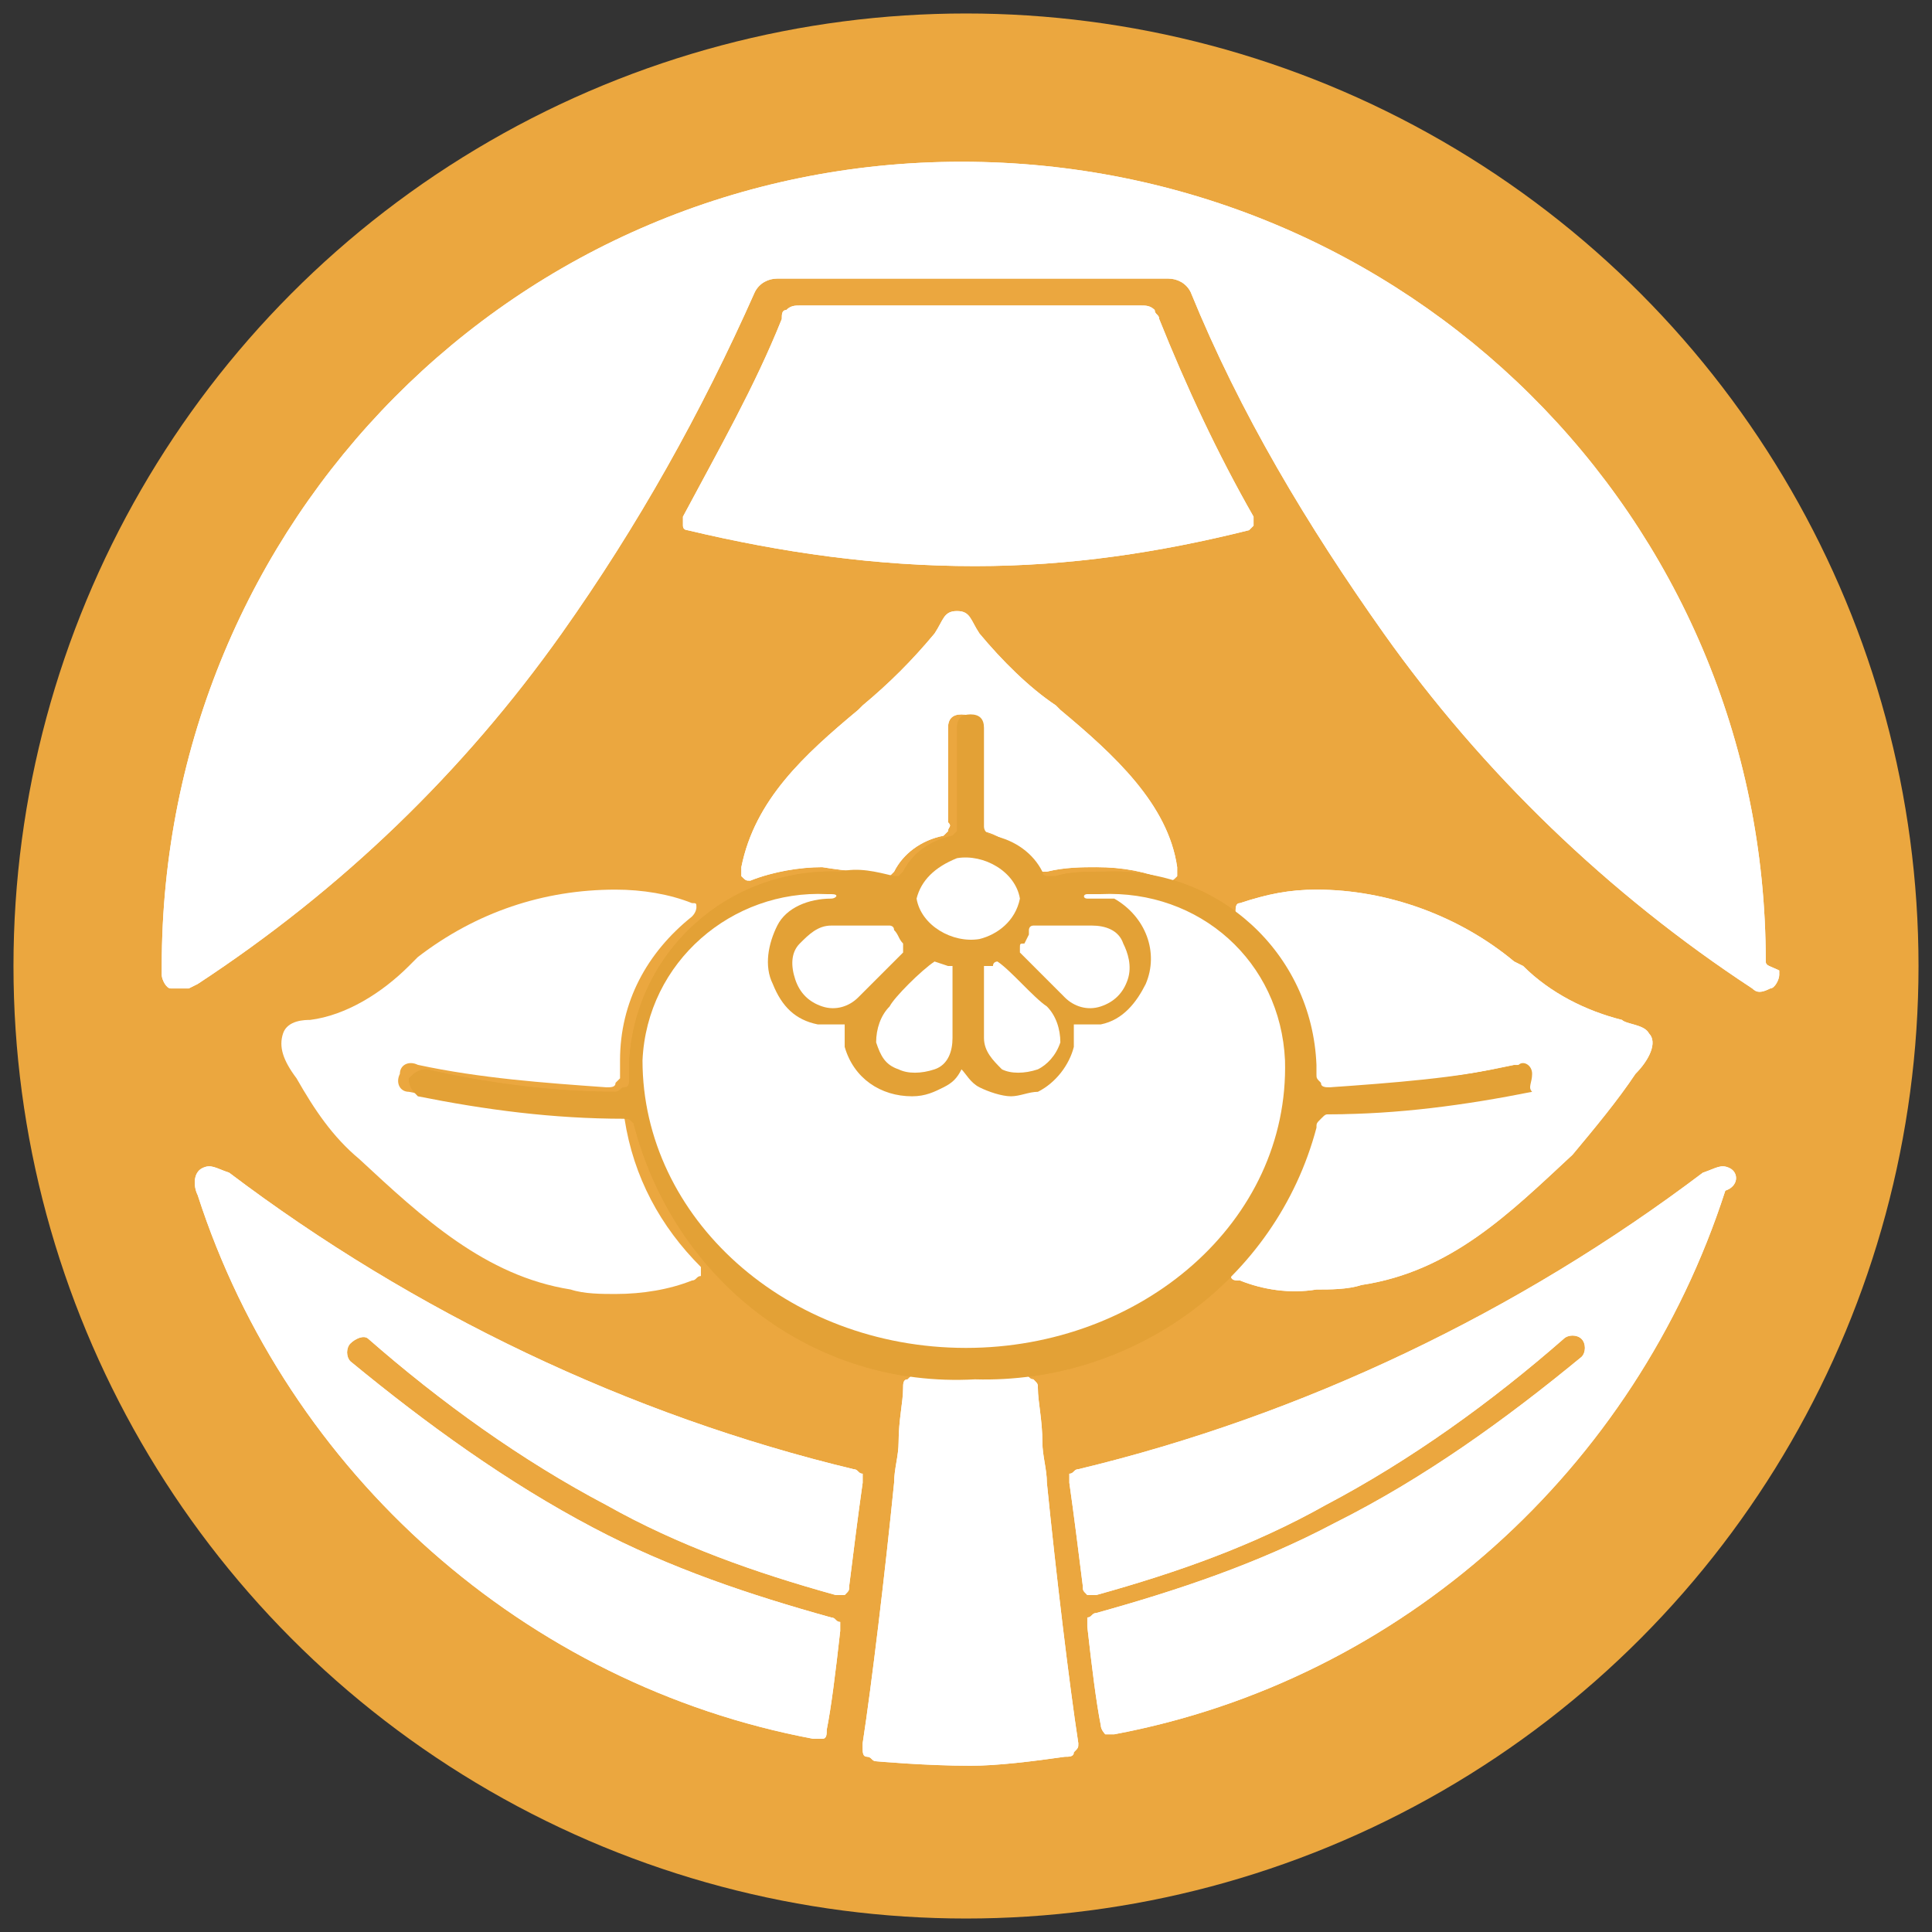 <?xml version="1.0" encoding="utf-8"?>
<!-- Generator: Adobe Illustrator 25.3.1, SVG Export Plug-In . SVG Version: 6.00 Build 0)  -->
<svg version="1.1" id="レイヤー_1" xmlns="http://www.w3.org/2000/svg" xmlns:xlink="http://www.w3.org/1999/xlink" x="0px"
	 y="0px" viewBox="0 0 43 43" style="enable-background:new 0 0 43 43;" xml:space="preserve">
<rect x="0" y="0" width="43" height="43" fill="#333333" stroke="none"/>
<style type="text/css">
	.st0{fill:#EBA73F;}
	.st1{fill:#FFFFFF;}
	.st2{fill:#E2A241;}
	.st3{fill:none;}
	.st4{fill:#E3A136;}
</style>
<g id="レイヤー_2_1_">
	<g id="レイヤー_2-2">
		<circle class="st0" cx="21.5" cy="21.5" r="21.2"/>
		<path class="st1" d="M27.9,11.7c0-0.1,0-0.2,0-0.2l0,0c-0.8-1.4-1.5-2.9-2.1-4.4c0-0.1-0.1-0.1-0.1-0.2c-0.1-0.1-0.2-0.1-0.3-0.1
			h-7.6c-0.1,0-0.2,0-0.3,0.1c-0.1,0-0.1,0.1-0.1,0.2l0,0c-0.6,1.5-1.4,2.9-2.2,4.4c0,0.1,0,0.2,0,0.2c0,0.1,0.1,0.1,0.1,0.1
			c2.1,0.5,4.2,0.8,6.4,0.8c2.1,0,4.1-0.3,6.1-0.8C27.8,11.8,27.8,11.8,27.9,11.7z"/>
		<path class="st2" d="M12.6,14.3"/>
		<path class="st1" d="M39.3,21.4c0-9.9-8-17.8-17.9-17.8s-17.8,8-17.8,17.9c0,0,0,0,0,0.1c0,0,0,0.1,0,0.1c0,0.1,0.1,0.3,0.2,0.3
			C3.9,22,4,22,4.2,22l0.2-0.1c3.2-2.1,5.9-4.7,8.1-7.8c1.7-2.4,3.1-4.9,4.3-7.6c0.1-0.2,0.3-0.3,0.5-0.3h8.7c0.2,0,0.4,0.1,0.5,0.3
			c1.1,2.7,2.6,5.2,4.3,7.6c2.2,3.1,5,5.8,8.2,7.9c0.1,0.1,0.2,0.1,0.4,0c0.1,0,0.2-0.2,0.2-0.3c0,0,0-0.1,0-0.1
			C39.4,21.5,39.3,21.5,39.3,21.4z"/>
		<path class="st3" d="M23,30.8L23,30.8L23,30.8z"/>
		<path class="st1" d="M23.7,39.1c0.1,0,0.2,0,0.2-0.1c0.1-0.1,0.1-0.1,0.1-0.2l0,0c-0.2-1.3-0.5-3.8-0.7-5.8c0-0.3-0.1-0.6-0.1-0.9
			c0-0.5-0.1-0.9-0.1-1.2l0,0l0,0c0-0.1,0-0.1-0.1-0.2c-0.1,0-0.1-0.1-0.2-0.1c-0.8,0.1-1.6,0.1-2.4,0c-0.1,0-0.1,0-0.2,0.1
			c-0.1,0-0.1,0.1-0.1,0.2l0,0c0,0.3-0.1,0.7-0.1,1.2c0,0.3-0.1,0.6-0.1,0.9c-0.2,2-0.5,4.5-0.7,5.8v0.1c0,0.1,0,0.2,0.1,0.2
			c0.1,0,0.1,0.1,0.2,0.1c0,0,1.1,0.1,2.1,0.1C22.2,39.3,23,39.2,23.7,39.1z"/>
		<path class="st4" d="M23,30.8L23,30.8z"/>
		<path class="st1" d="M19.7,19.5c0,0,0.1,0,0.1,0c0,0,0,0,0.1-0.1c0.2-0.4,0.6-0.7,1.1-0.8l0.1-0.1c0-0.1,0.1-0.1,0-0.2v-2.1
			c0-0.2,0.1-0.3,0.3-0.3c0.2,0,0.3,0.1,0.3,0.3v2.1c0,0.1,0.1,0.2,0.2,0.2c0.4,0.1,0.8,0.4,1.1,0.8l0,0c0,0.1,0.1,0.1,0.1,0.1
			c0.1,0,0.1,0,0.2,0l0,0c0.4-0.1,0.8-0.1,1.1-0.1c0.6,0,1.1,0.1,1.6,0.3c0.1,0,0.1,0,0.2-0.1c0-0.1,0-0.2,0-0.2l0,0
			c-0.2-1.4-1.4-2.5-2.6-3.5l-0.1-0.1c-0.6-0.4-1.2-1-1.7-1.6c-0.2-0.3-0.2-0.5-0.5-0.5l0,0c-0.3,0-0.3,0.2-0.5,0.5
			c-0.5,0.6-1,1.1-1.6,1.6l-0.1,0.1c-1.2,1-2.3,2-2.6,3.5l0,0c0,0.1,0,0.2,0,0.2c0.1,0.1,0.1,0.1,0.2,0.1c0.5-0.2,1.1-0.3,1.6-0.3
			C18.9,19.4,19.3,19.4,19.7,19.5z"/>
		<path class="st1" d="M36.7,23c-0.1-0.2-0.5-0.2-0.6-0.3c-0.8-0.2-1.6-0.6-2.2-1.2l-0.2-0.1c-1.2-1-2.8-1.6-4.4-1.6
			c-0.6,0-1.1,0.1-1.7,0.3l0,0c-0.1,0-0.1,0.1-0.1,0.2c0,0.1,0,0.1,0.1,0.2c1,0.8,1.6,2,1.6,3.2v0.2c0,0.1,0,0.2,0.1,0.2
			c0.1,0,0.1,0.1,0.2,0.1c1.4,0,2.8-0.2,4.2-0.5c0.2,0,0.3,0.1,0.3,0.2c0,0.2-0.1,0.3-0.2,0.4c-1.5,0.3-3,0.5-4.5,0.5l0,0
			c-0.1,0-0.2,0-0.2,0.1c0,0.1-0.1,0.1-0.1,0.2c-0.3,1.2-0.8,2.2-1.6,3.1l0,0c-0.1,0.1-0.1,0.2,0,0.2c0,0.1,0.1,0.1,0.2,0.1
			c0.5,0.2,1.1,0.3,1.7,0.2c0.3,0,0.7,0,1-0.1c2-0.3,3.3-1.6,4.7-2.9c0.5-0.6,1-1.2,1.4-1.8C36.7,23.6,36.9,23.2,36.7,23z"/>
		<path class="st4" d="M34.1,23.9c0-0.2-0.2-0.3-0.3-0.2c-1.4,0.3-2.8,0.4-4.2,0.5c-0.1,0-0.2,0-0.2-0.1c-0.1-0.1-0.1-0.1-0.1-0.2
			v-0.2c-0.1-2.5-2.2-4.4-4.7-4.3c-0.4,0-0.8,0-1.1,0.1l0,0c-0.1,0-0.1,0-0.2,0c-0.1,0-0.1-0.1-0.1-0.1l0,0
			c-0.2-0.4-0.6-0.7-1.1-0.8c-0.1,0-0.2-0.1-0.2-0.2v-2.2c0-0.2-0.1-0.3-0.3-0.3c-0.2,0-0.3,0.1-0.3,0.3v2.1c0,0.1,0,0.1,0,0.2
			l-0.1,0.1c-0.5,0.1-0.9,0.4-1.1,0.8c0,0,0,0-0.1,0.1c0,0-0.1,0-0.1,0c-0.4-0.1-0.8-0.2-1.2-0.1c-2.5-0.1-4.6,1.8-4.7,4.3
			c0,0.1,0,0.2,0,0.4c0,0,0,0.1-0.1,0.1c-0.1,0-0.1,0.1-0.2,0.1c-1.4,0-2.9-0.2-4.2-0.5c-0.2,0-0.3,0.1-0.4,0.2
			c0,0.2,0.1,0.3,0.2,0.4l0,0c1.5,0.3,3,0.5,4.6,0.5c0.1,0,0.1,0,0.2,0.1v0c0.9,3.5,4,5.9,7.6,5.7c3.5,0.1,6.7-2.2,7.6-5.6
			c0-0.1,0-0.1,0.1-0.2c0.1-0.1,0.1-0.1,0.2-0.1l0,0c1.5,0,3-0.2,4.5-0.5C34,24.2,34.1,24.1,34.1,23.9z"/>
		<path class="st1" d="M22.8,21L22.8,21L22.8,21L22.8,21l0.1-0.2v-0.1l0,0c0,0,0-0.1,0.1-0.1h0.1c0.3,0,0.9,0,1.2,0
			c0.3,0,0.6,0.1,0.7,0.4c0.1,0.2,0.2,0.5,0.1,0.8c-0.1,0.3-0.3,0.5-0.6,0.6c-0.3,0.1-0.6,0-0.8-0.2c-0.3-0.3-0.7-0.7-1-1l0,0
			c0,0,0-0.1,0-0.1C22.7,21,22.7,21,22.8,21C22.8,21,22.8,21,22.8,21z"/>
		<path class="st1" d="M22.2,21.4C22.3,21.4,22.3,21.4,22.2,21.4c0.3,0.2,0.8,0.8,1.1,1c0.2,0.2,0.3,0.5,0.3,0.8
			c-0.1,0.3-0.3,0.5-0.5,0.6c-0.3,0.1-0.6,0.1-0.8,0c-0.2-0.2-0.4-0.4-0.4-0.7c0-0.5,0-1.2,0-1.5l0,0c0,0,0-0.1,0-0.1
			c0,0,0.1,0,0.1,0H22l0,0h0.1C22.1,21.4,22.2,21.4,22.2,21.4z"/>
		<path class="st1" d="M20.8,21.4C20.8,21.4,20.8,21.4,20.8,21.4l0.3,0.1c0,0,0.1,0,0.1,0c0,0,0,0.1,0,0.1l0,0c0,0.4,0,1,0,1.5
			c0,0.3-0.1,0.6-0.4,0.7c-0.3,0.1-0.6,0.1-0.8,0c-0.3-0.1-0.4-0.3-0.5-0.6c0-0.3,0.1-0.6,0.3-0.8C19.9,22.2,20.5,21.6,20.8,21.4
			C20.7,21.4,20.7,21.4,20.8,21.4z"/>
		<path class="st1" d="M19.7,20.6h0.1c0,0,0.1,0,0.1,0.1c0.1,0.1,0.1,0.2,0.2,0.3c0,0,0,0.1,0,0.1c0,0,0,0.1,0,0.1l0,0
			c-0.3,0.3-0.7,0.7-1,1c-0.2,0.2-0.5,0.3-0.8,0.2c-0.3-0.1-0.5-0.3-0.6-0.6c-0.1-0.3-0.1-0.6,0.1-0.8c0.2-0.2,0.4-0.4,0.7-0.4
			C18.9,20.6,19.4,20.6,19.7,20.6z"/>
		<path class="st1" d="M38.5,26c-0.2-0.1-0.3,0-0.6,0.1c-4.1,3.1-8.9,5.4-13.9,6.6c-0.1,0-0.1,0.1-0.2,0.1c0,0.1,0,0.1,0,0.2
			c0.1,0.7,0.2,1.5,0.3,2.3c0,0.1,0,0.1,0.1,0.2c0.1,0,0.1,0,0.2,0c1.8-0.5,3.5-1.1,5.1-2c1.9-1,3.7-2.3,5.3-3.7
			c0.1-0.1,0.3-0.1,0.4,0c0.1,0.1,0.1,0.3,0,0.4c0,0,0,0,0,0c-1.7,1.4-3.5,2.7-5.5,3.7c-1.7,0.9-3.5,1.5-5.3,2l0,0
			c-0.1,0-0.1,0.1-0.2,0.1c0,0.1,0,0.1,0,0.2l0,0c0.1,0.9,0.2,1.7,0.3,2.2l0,0c0,0.1,0.1,0.2,0.1,0.2c0.1,0,0.1,0,0.2,0
			c6.4-1.2,11.6-5.9,13.6-12.1C38.7,26.4,38.7,26.1,38.5,26z"/>
		<path class="st1" d="M4.5,26c0.2-0.1,0.3,0,0.6,0.1c4.1,3.1,8.9,5.4,13.9,6.6c0.1,0,0.1,0.1,0.2,0.1c0,0.1,0,0.1,0,0.2
			c-0.1,0.7-0.2,1.5-0.3,2.3c0,0.1,0,0.1-0.1,0.2c-0.1,0-0.1,0-0.2,0c-1.8-0.5-3.5-1.1-5.1-2c-1.9-1-3.7-2.3-5.3-3.7
			c-0.1-0.1-0.3,0-0.4,0.1c-0.1,0.1-0.1,0.3,0,0.4c1.7,1.4,3.5,2.7,5.4,3.7c1.7,0.9,3.5,1.5,5.3,2l0,0c0.1,0,0.1,0.1,0.2,0.1
			c0,0.1,0,0.1,0,0.2l0,0c-0.1,0.9-0.2,1.7-0.3,2.2l0,0c0,0.1,0,0.2-0.1,0.2c-0.1,0-0.1,0-0.2,0c-6.4-1.2-11.7-5.9-13.7-12.1
			C4.3,26.4,4.3,26.1,4.5,26z"/>
		<path class="st1" d="M20.4,20c0.1,0.6,0.8,1,1.4,0.9c0.4-0.1,0.8-0.4,0.9-0.9c-0.1-0.6-0.8-1-1.4-0.9C20.8,19.3,20.5,19.6,20.4,20
			z"/>
		<path class="st1" d="M27.9,11.7c0-0.1,0-0.2,0-0.2l0,0c-0.8-1.4-1.5-2.9-2.1-4.4c0-0.1-0.1-0.1-0.1-0.2c-0.1-0.1-0.2-0.1-0.3-0.1
			h-7.6c-0.1,0-0.2,0-0.3,0.1c-0.1,0-0.1,0.1-0.1,0.2l0,0c-0.6,1.5-1.4,2.9-2.2,4.4c0,0.1,0,0.2,0,0.2c0,0.1,0.1,0.1,0.1,0.1
			c2.1,0.5,4.2,0.8,6.4,0.8c2.1,0,4.1-0.3,6.1-0.8C27.8,11.8,27.8,11.8,27.9,11.7z"/>
		<path class="st2" d="M12.6,14.3"/>
		<path class="st1" d="M39.3,21.4c0-9.9-8-17.8-17.9-17.8s-17.8,8-17.8,17.9c0,0,0,0,0,0.1c0,0,0,0.1,0,0.1c0,0.1,0.1,0.3,0.2,0.3
			C3.9,22,4,22,4.2,22l0.2-0.1c3.2-2.1,5.9-4.7,8.1-7.8c1.7-2.4,3.1-4.9,4.3-7.6c0.1-0.2,0.3-0.3,0.5-0.3h8.7c0.2,0,0.4,0.1,0.5,0.3
			c1.1,2.7,2.6,5.2,4.3,7.6c2.2,3.1,5,5.8,8.2,7.9c0.1,0.1,0.2,0.1,0.4,0c0.1,0,0.2-0.2,0.2-0.3c0,0,0-0.1,0-0.1
			C39.4,21.5,39.3,21.5,39.3,21.4z"/>
		<path class="st3" d="M23,30.8L23,30.8L23,30.8z"/>
		<path class="st1" d="M23.7,39.1c0.1,0,0.2,0,0.2-0.1c0.1-0.1,0.1-0.1,0.1-0.2l0,0c-0.2-1.3-0.5-3.8-0.7-5.8c0-0.3-0.1-0.6-0.1-0.9
			c0-0.5-0.1-0.9-0.1-1.2l0,0l0,0c0-0.1,0-0.1-0.1-0.2c-0.1,0-0.1-0.1-0.2-0.1c-0.8,0.1-1.6,0.1-2.4,0c-0.1,0-0.1,0-0.2,0.1
			c-0.1,0-0.1,0.1-0.1,0.2l0,0c0,0.3-0.1,0.7-0.1,1.2c0,0.3-0.1,0.6-0.1,0.9c-0.2,2-0.5,4.5-0.7,5.8v0.1c0,0.1,0,0.2,0.1,0.2
			c0.1,0,0.1,0.1,0.2,0.1c0,0,1.1,0.1,2.1,0.1C22.2,39.3,23,39.2,23.7,39.1z"/>
		<path class="st4" d="M23,30.8L23,30.8z"/>
		<path class="st1" d="M13.9,24.9c-0.1-0.1-0.1-0.1-0.2-0.1c-1.5,0-3.1-0.2-4.6-0.5c-0.2,0-0.3-0.2-0.2-0.4c0-0.2,0.2-0.3,0.4-0.2
			l0,0c1.4,0.3,2.8,0.4,4.2,0.5c0.1,0,0.2,0,0.2-0.1c0,0,0.1-0.1,0.1-0.1c0-0.1,0-0.2,0-0.4c0-1.3,0.6-2.4,1.6-3.2
			c0.1-0.1,0.1-0.2,0.1-0.2c0-0.1,0-0.1-0.1-0.1c-0.5-0.2-1.1-0.3-1.7-0.3c-1.6,0-3.1,0.5-4.4,1.5c-0.1,0.1-0.1,0.1-0.2,0.2
			c-0.6,0.6-1.4,1.1-2.2,1.2c-0.1,0-0.5,0-0.6,0.3s0,0.6,0.3,1C7,24.7,7.4,25.3,8,25.8c1.4,1.3,2.8,2.6,4.7,2.9
			c0.3,0.1,0.7,0.1,1,0.1c0.6,0,1.2-0.1,1.7-0.3c0.1,0,0.1-0.1,0.2-0.1c0-0.1,0-0.1,0-0.2c-0.9-0.9-1.5-2-1.7-3.3L13.9,24.9z"/>
		<path class="st1" d="M19.7,19.5c0,0,0.1,0,0.1,0c0,0,0,0,0.1-0.1c0.2-0.4,0.6-0.7,1.1-0.8l0.1-0.1c0-0.1,0.1-0.1,0-0.2v-2.1
			c0-0.2,0.1-0.3,0.3-0.3c0.2,0,0.3,0.1,0.3,0.3v2.1c0,0.1,0.1,0.2,0.2,0.2c0.4,0.1,0.8,0.4,1.1,0.8l0,0c0,0.1,0.1,0.1,0.1,0.1
			c0.1,0,0.1,0,0.2,0l0,0c0.4-0.1,0.8-0.1,1.1-0.1c0.6,0,1.1,0.1,1.6,0.3c0.1,0,0.1,0,0.2-0.1c0-0.1,0-0.2,0-0.2l0,0
			c-0.2-1.4-1.4-2.5-2.6-3.5l-0.1-0.1c-0.6-0.4-1.2-1-1.7-1.6c-0.2-0.3-0.2-0.5-0.5-0.5l0,0c-0.3,0-0.3,0.2-0.5,0.5
			c-0.5,0.6-1,1.1-1.6,1.6l-0.1,0.1c-1.2,1-2.3,2-2.6,3.5l0,0c0,0.1,0,0.2,0,0.2c0.1,0.1,0.1,0.1,0.2,0.1c0.5-0.2,1.1-0.3,1.6-0.3
			C18.9,19.4,19.3,19.4,19.7,19.5z"/>
		<path class="st1" d="M36.7,23c-0.1-0.2-0.5-0.2-0.6-0.3c-0.8-0.2-1.6-0.6-2.2-1.2l-0.2-0.1c-1.2-1-2.8-1.6-4.4-1.6
			c-0.6,0-1.1,0.1-1.7,0.3l0,0c-0.1,0-0.1,0.1-0.1,0.2c0,0.1,0,0.1,0.1,0.2c1,0.8,1.6,2,1.6,3.2v0.2c0,0.1,0,0.2,0.1,0.2
			c0.1,0,0.1,0.1,0.2,0.1c1.4,0,2.8-0.2,4.2-0.5c0.2,0,0.3,0.1,0.3,0.2c0,0.2-0.1,0.3-0.2,0.4c-1.5,0.3-3,0.5-4.5,0.5l0,0
			c-0.1,0-0.2,0-0.2,0.1c0,0.1-0.1,0.1-0.1,0.2c-0.3,1.2-0.8,2.2-1.6,3.1l0,0c-0.1,0.1-0.1,0.2,0,0.2c0,0.1,0.1,0.1,0.2,0.1
			c0.5,0.2,1.1,0.3,1.7,0.2c0.3,0,0.7,0,1-0.1c2-0.3,3.3-1.6,4.7-2.9c0.5-0.6,1-1.2,1.4-1.8C36.7,23.6,36.9,23.2,36.7,23z"/>
		<path class="st4" d="M34.1,23.9c0-0.2-0.2-0.3-0.3-0.2c-1.4,0.3-2.8,0.4-4.2,0.5c-0.1,0-0.2,0-0.2-0.1c-0.1-0.1-0.1-0.1-0.1-0.2
			v-0.2c-0.1-2.5-2.2-4.4-4.7-4.3c-0.4,0-0.8,0-1.1,0.1l0,0c-0.1,0-0.1,0-0.2,0c-0.1,0-0.1-0.1-0.1-0.1l0,0
			c-0.2-0.4-0.6-0.7-1.1-0.8c-0.1,0-0.2-0.1-0.2-0.2v-2.2c0-0.2-0.1-0.3-0.3-0.3c-0.2,0-0.3,0.1-0.3,0.3v2.1c0,0.1,0,0.1,0,0.2
			l-0.1,0.1c-0.5,0.1-0.9,0.4-1.1,0.8c0,0,0,0-0.1,0.1c0,0-0.1,0-0.1,0c-0.4-0.1-0.8-0.2-1.2-0.1c-2.5-0.1-4.6,1.8-4.7,4.3
			c0,0.1,0,0.2,0,0.4c0,0,0,0.1-0.1,0.1c-0.1,0-0.1,0.1-0.2,0.1c-1.4,0-2.9-0.2-4.2-0.5c-0.2,0-0.3,0.1-0.4,0.2
			c0,0.2,0.1,0.3,0.2,0.4l0,0c1.5,0.3,3,0.5,4.6,0.5c0.1,0,0.1,0,0.2,0.1v0c0.9,3.5,4,5.9,7.6,5.7c3.5,0.1,6.7-2.2,7.6-5.6
			c0-0.1,0-0.1,0.1-0.2c0.1-0.1,0.1-0.1,0.2-0.1l0,0c1.5,0,3-0.2,4.5-0.5C34,24.2,34.1,24.1,34.1,23.9z"/>
		<path class="st1" d="M22.8,21L22.8,21L22.8,21L22.8,21l0.1-0.2v-0.1l0,0c0,0,0-0.1,0.1-0.1h0.1c0.3,0,0.9,0,1.2,0
			c0.3,0,0.6,0.1,0.7,0.4c0.1,0.2,0.2,0.5,0.1,0.8c-0.1,0.3-0.3,0.5-0.6,0.6c-0.3,0.1-0.6,0-0.8-0.2c-0.3-0.3-0.7-0.7-1-1l0,0
			c0,0,0-0.1,0-0.1C22.7,21,22.7,21,22.8,21C22.8,21,22.8,21,22.8,21z"/>
		<path class="st1" d="M22.2,21.4C22.3,21.4,22.3,21.4,22.2,21.4c0.3,0.2,0.8,0.8,1.1,1c0.2,0.2,0.3,0.5,0.3,0.8
			c-0.1,0.3-0.3,0.5-0.5,0.6c-0.3,0.1-0.6,0.1-0.8,0c-0.2-0.2-0.4-0.4-0.4-0.7c0-0.5,0-1.2,0-1.5l0,0c0,0,0-0.1,0-0.1
			c0,0,0.1,0,0.1,0H22l0,0h0.1C22.1,21.4,22.2,21.4,22.2,21.4z"/>
		<path class="st1" d="M20.8,21.4C20.8,21.4,20.8,21.4,20.8,21.4l0.3,0.1c0,0,0.1,0,0.1,0c0,0,0,0.1,0,0.1l0,0c0,0.4,0,1,0,1.5
			c0,0.3-0.1,0.6-0.4,0.7c-0.3,0.1-0.6,0.1-0.8,0c-0.3-0.1-0.4-0.3-0.5-0.6c0-0.3,0.1-0.6,0.3-0.8C19.9,22.2,20.5,21.6,20.8,21.4
			C20.7,21.4,20.7,21.4,20.8,21.4z"/>
		<path class="st1" d="M19.7,20.6h0.1c0,0,0.1,0,0.1,0.1c0.1,0.1,0.1,0.2,0.2,0.3c0,0,0,0.1,0,0.1c0,0,0,0.1,0,0.1l0,0
			c-0.3,0.3-0.7,0.7-1,1c-0.2,0.2-0.5,0.3-0.8,0.2c-0.3-0.1-0.5-0.3-0.6-0.6c-0.1-0.3-0.1-0.6,0.1-0.8c0.2-0.2,0.4-0.4,0.7-0.4
			C18.9,20.6,19.4,20.6,19.7,20.6z"/>
		<path class="st1" d="M21.5,30c-4,0-7.2-2.9-7.2-6.4c0.1-2.2,2-3.8,4.1-3.7h0.1c0.2,0,0.1,0.1,0,0.1c-0.5,0-1,0.2-1.2,0.6
			c-0.2,0.4-0.3,0.9-0.1,1.3c0.2,0.5,0.5,0.8,1,0.9c0.1,0,0.2,0,0.3,0c0.1,0,0.2,0,0.3,0c0,0.2,0,0.3,0,0.5c0.2,0.7,0.8,1.1,1.5,1.1
			c0.3,0,0.5-0.1,0.7-0.2c0.2-0.1,0.3-0.2,0.4-0.4c0.1,0.1,0.2,0.3,0.4,0.4c0.2,0.1,0.5,0.2,0.7,0.2c0.2,0,0.4-0.1,0.6-0.1
			c0.4-0.2,0.7-0.6,0.8-1c0-0.2,0-0.3,0-0.5c0.1,0,0.2,0,0.3,0c0.1,0,0.2,0,0.3,0c0.5-0.1,0.8-0.5,1-0.9c0.3-0.7,0-1.5-0.7-1.9
			C24.8,20,24.6,20,24.4,20h-0.2c-0.1,0-0.1-0.1,0-0.1h0.3c2.2-0.1,4,1.5,4.1,3.7C28.7,27.2,25.4,30,21.5,30z"/>
		<path class="st1" d="M38.5,26c-0.2-0.1-0.3,0-0.6,0.1c-4.1,3.1-8.9,5.4-13.9,6.6c-0.1,0-0.1,0.1-0.2,0.1c0,0.1,0,0.1,0,0.2
			c0.1,0.7,0.2,1.5,0.3,2.3c0,0.1,0,0.1,0.1,0.2c0.1,0,0.1,0,0.2,0c1.8-0.5,3.5-1.1,5.1-2c1.9-1,3.7-2.3,5.3-3.7
			c0.1-0.1,0.3-0.1,0.4,0c0.1,0.1,0.1,0.3,0,0.4c0,0,0,0,0,0c-1.7,1.4-3.5,2.7-5.5,3.7c-1.7,0.9-3.5,1.5-5.3,2l0,0
			c-0.1,0-0.1,0.1-0.2,0.1c0,0.1,0,0.1,0,0.2l0,0c0.1,0.9,0.2,1.7,0.3,2.2l0,0c0,0.1,0.1,0.2,0.1,0.2c0.1,0,0.1,0,0.2,0
			c6.4-1.2,11.6-5.9,13.6-12.1C38.7,26.4,38.7,26.1,38.5,26z"/>
		<path class="st1" d="M4.5,26c0.2-0.1,0.3,0,0.6,0.1c4.1,3.1,8.9,5.4,13.9,6.6c0.1,0,0.1,0.1,0.2,0.1c0,0.1,0,0.1,0,0.2
			c-0.1,0.7-0.2,1.5-0.3,2.3c0,0.1,0,0.1-0.1,0.2c-0.1,0-0.1,0-0.2,0c-1.8-0.5-3.5-1.1-5.1-2c-1.9-1-3.7-2.3-5.3-3.7
			c-0.1-0.1-0.3,0-0.4,0.1c-0.1,0.1-0.1,0.3,0,0.4c1.7,1.4,3.5,2.7,5.4,3.7c1.7,0.9,3.5,1.5,5.3,2l0,0c0.1,0,0.1,0.1,0.2,0.1
			c0,0.1,0,0.1,0,0.2l0,0c-0.1,0.9-0.2,1.7-0.3,2.2l0,0c0,0.1,0,0.2-0.1,0.2c-0.1,0-0.1,0-0.2,0c-6.4-1.2-11.7-5.9-13.7-12.1
			C4.3,26.4,4.3,26.1,4.5,26z"/>
		<path class="st1" d="M20.4,20c0.1,0.6,0.8,1,1.4,0.9c0.4-0.1,0.8-0.4,0.9-0.9c-0.1-0.6-0.8-1-1.4-0.9C20.8,19.3,20.5,19.6,20.4,20
			z"/>
	</g>
</g>
</svg>
